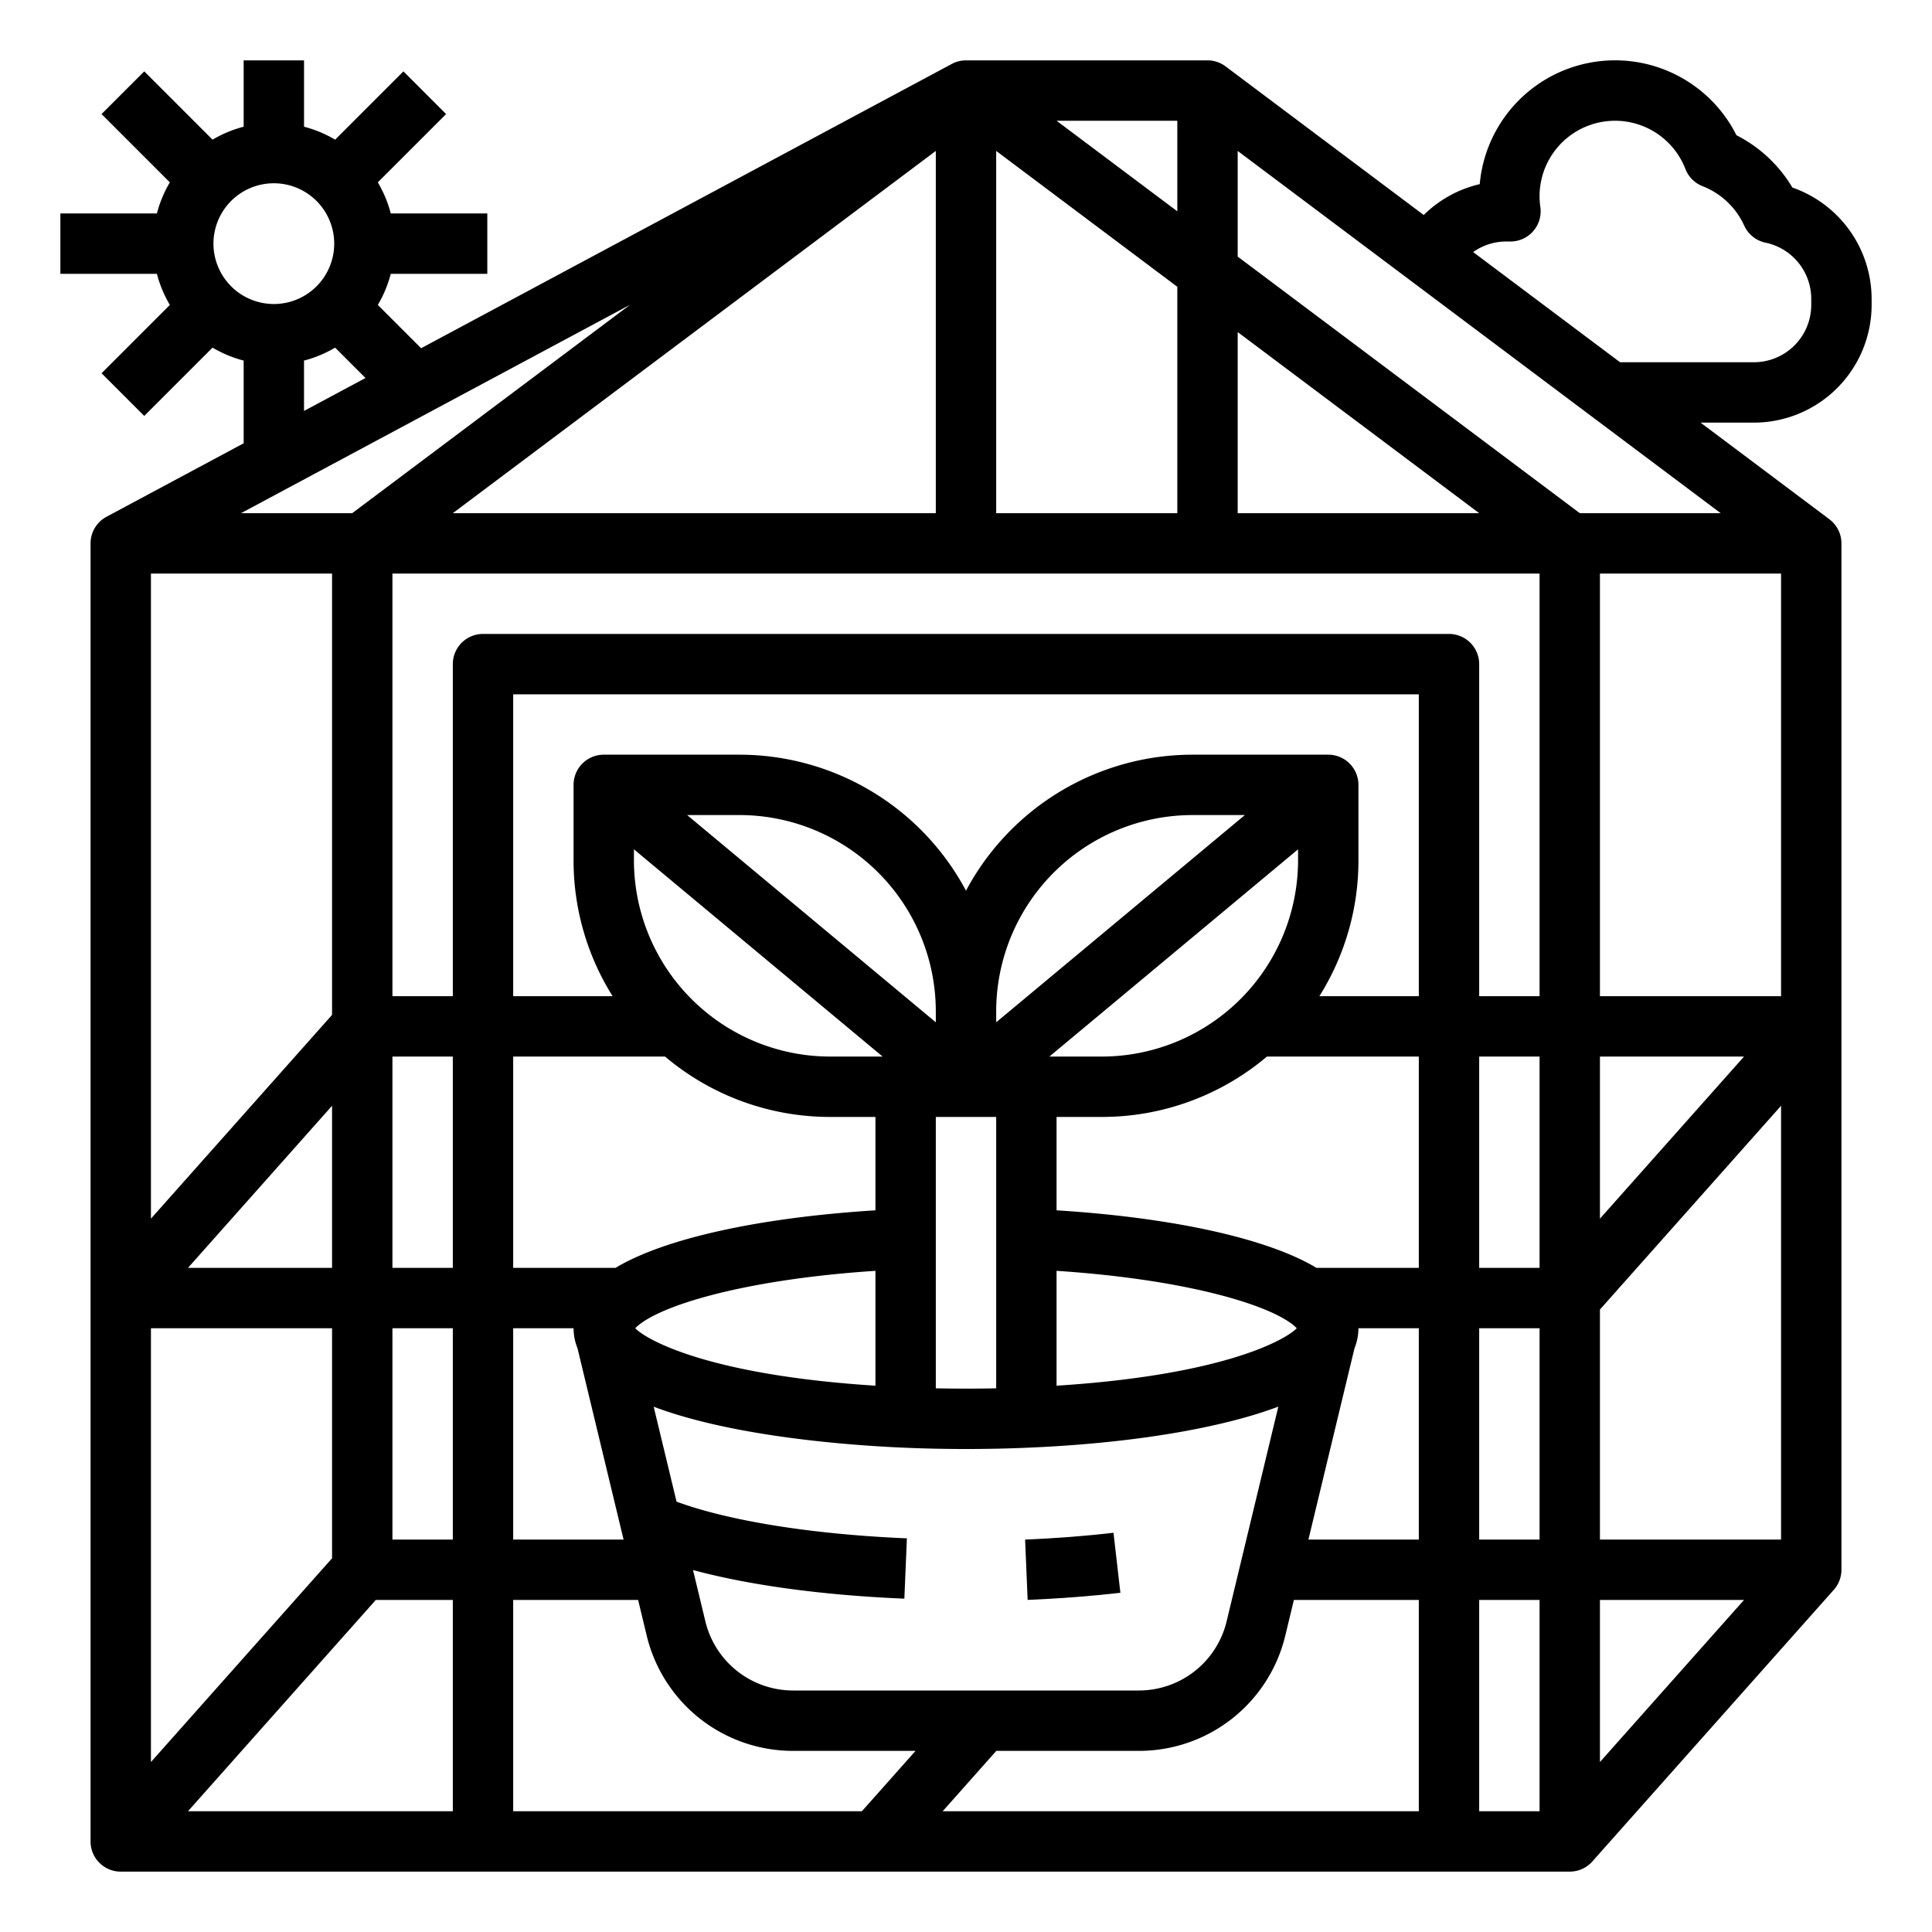 <svg height='100px' width='100px'  fill="#000000" xmlns="http://www.w3.org/2000/svg" viewBox="0 0 512 512" x="0px" y="0px"><g><path d="M496,80.81V79.19A31.316,31.316,0,0,0,475,49.7a36.446,36.446,0,0,0-14.821-13.861,36,36,0,0,0-68.033,12.963A31.183,31.183,0,0,0,377.3,56.978L324.8,17.6A8.006,8.006,0,0,0,320,16H256a8,8,0,0,0-3.777.948L111.6,92.283,100.124,80.81a31.8,31.8,0,0,0,3.431-8.24H129.14v-16H103.556a31.826,31.826,0,0,0-3.431-8.242l18.1-18.1L106.914,18.913l-18.1,18.1a31.765,31.765,0,0,0-8.242-3.432V16h-16V33.581a31.786,31.786,0,0,0-8.243,3.432l-18.1-18.1L26.913,30.228l18.1,18.1a31.786,31.786,0,0,0-3.432,8.243H16v16H41.582a31.765,31.765,0,0,0,3.432,8.242l-18.1,18.1,11.315,11.313,18.1-18.1a31.826,31.826,0,0,0,8.242,3.431v21.92L28.223,136.948h0A8,8,0,0,0,24,144V488h0a7.986,7.986,0,0,0,8,8H416a8,8,0,0,0,5.979-2.686l64-72A7.994,7.994,0,0,0,488,416V144a7.979,7.979,0,0,0-3.206-6.393l.006-.007L450.667,112H464.81A31.226,31.226,0,0,0,496,80.81ZM424,408V347.042l48-54V408ZM312,56,280,32h32Zm96,208H392V176a8,8,0,0,0-8-8H128a8,8,0,0,0-8,8v88H104V152H408Zm16,16h38.186L424,322.958Zm-16,56H392V280h16ZM210.25,448a23.926,23.926,0,0,1-23.333-18.383l-3.26-13.538c14.915,4.021,34.31,6.672,56.008,7.582l.67-15.986c-24.909-1.044-47.1-4.585-61.043-9.723l-6.06-25.165c21.725,8.234,54.046,10.349,66.415,10.865,5.227.231,10.729.348,16.353.348s11.126-.117,16.334-.347c21.049-.879,40.093-3.413,55.072-7.328a116.1,116.1,0,0,0,11.364-3.546l-13.688,56.84A23.925,23.925,0,0,1,301.75,448ZM88,336H49.814L88,293.042Zm16-56h16v56H104Zm32,0h40.248A67.683,67.683,0,0,0,220,296h12v24.749c-30.875,1.928-55.969,7.475-68.884,15.251H136Zm240-16H349.65A67.577,67.577,0,0,0,360,228V208a8,8,0,0,0-8-8H316a68.054,68.054,0,0,0-60,36.042A68.054,68.054,0,0,0,196,200H160a8,8,0,0,0-8,8v20a67.577,67.577,0,0,0,10.35,36H136V184H376ZM280,367.225V336.784c32.255,2.125,54.135,8.252,61.915,13.751A11.028,11.028,0,0,1,343.654,352C340.747,355.011,324.467,364.387,280,367.225Zm-16,.691c-2.623.056-5.3.084-8,.084s-5.375-.028-8-.084V296h16ZM168.347,352a10.991,10.991,0,0,1,1.74-1.467c7.778-5.5,29.658-11.624,61.913-13.749v30.441C187.536,364.389,171.253,355.011,168.347,352ZM168,228v-2.92L233.9,280H220A52.059,52.059,0,0,1,168,228Zm80,42.92L182.1,216H196a52.059,52.059,0,0,1,52,52ZM278.1,280,344,225.08V228a52.059,52.059,0,0,1-52,52ZM264,270.92V268a52.059,52.059,0,0,1,52-52h13.9Zm94.957,86.373A14.263,14.263,0,0,0,360,352h16v56H346.746ZM348.882,336c-12.916-7.776-38.009-13.323-68.882-15.251V296h12a67.683,67.683,0,0,0,43.752-16H376v56ZM248,136H120L248,40Zm80,0V88l64,48Zm-16,0H264V40l48,36ZM93.333,136H63.874L166.98,80.765ZM88,152V268.958l-48,54V152ZM40,352H88v60.958l-48,54Zm64,0h16v56H104Zm32,0h16a14.263,14.263,0,0,0,1.043,5.293L165.254,408H136Zm33.107,72,2.254,9.361A39.879,39.879,0,0,0,210.25,464h32.377l-14.22,16H136V424Zm94.926,40H301.75a39.877,39.877,0,0,0,38.888-30.637L342.893,424H376v56H249.813ZM392,424h16v56H392Zm0-16V352h16v56Zm80-144H424V152h48ZM418.667,136,328,68V40l128,96ZM56.568,64.568a16,16,0,1,1,16,16A16.019,16.019,0,0,1,56.568,64.568Zm24,30.987a31.8,31.8,0,0,0,8.24-3.431l8.053,8.053L80.57,108.905ZM99.593,424H120v56H49.814ZM424,424h38.185L424,466.958Zm-33.6-357.2A15.18,15.18,0,0,1,399.19,64h1.1a8,8,0,0,0,7.917-9.151A19.766,19.766,0,0,1,408,52a20,20,0,0,1,38.651-7.218,8.006,8.006,0,0,0,4.573,4.569,20.182,20.182,0,0,1,11.007,10.428,8,8,0,0,0,5.677,4.537A15.225,15.225,0,0,1,480,79.19v1.62A15.207,15.207,0,0,1,464.81,96H429.334Z"></path><path d="M271.664,408.007l.672,15.986c8.488-.356,16.758-.992,24.576-1.889l-1.824-15.9C287.65,407.062,279.77,407.667,271.664,408.007Z"></path></g></svg>